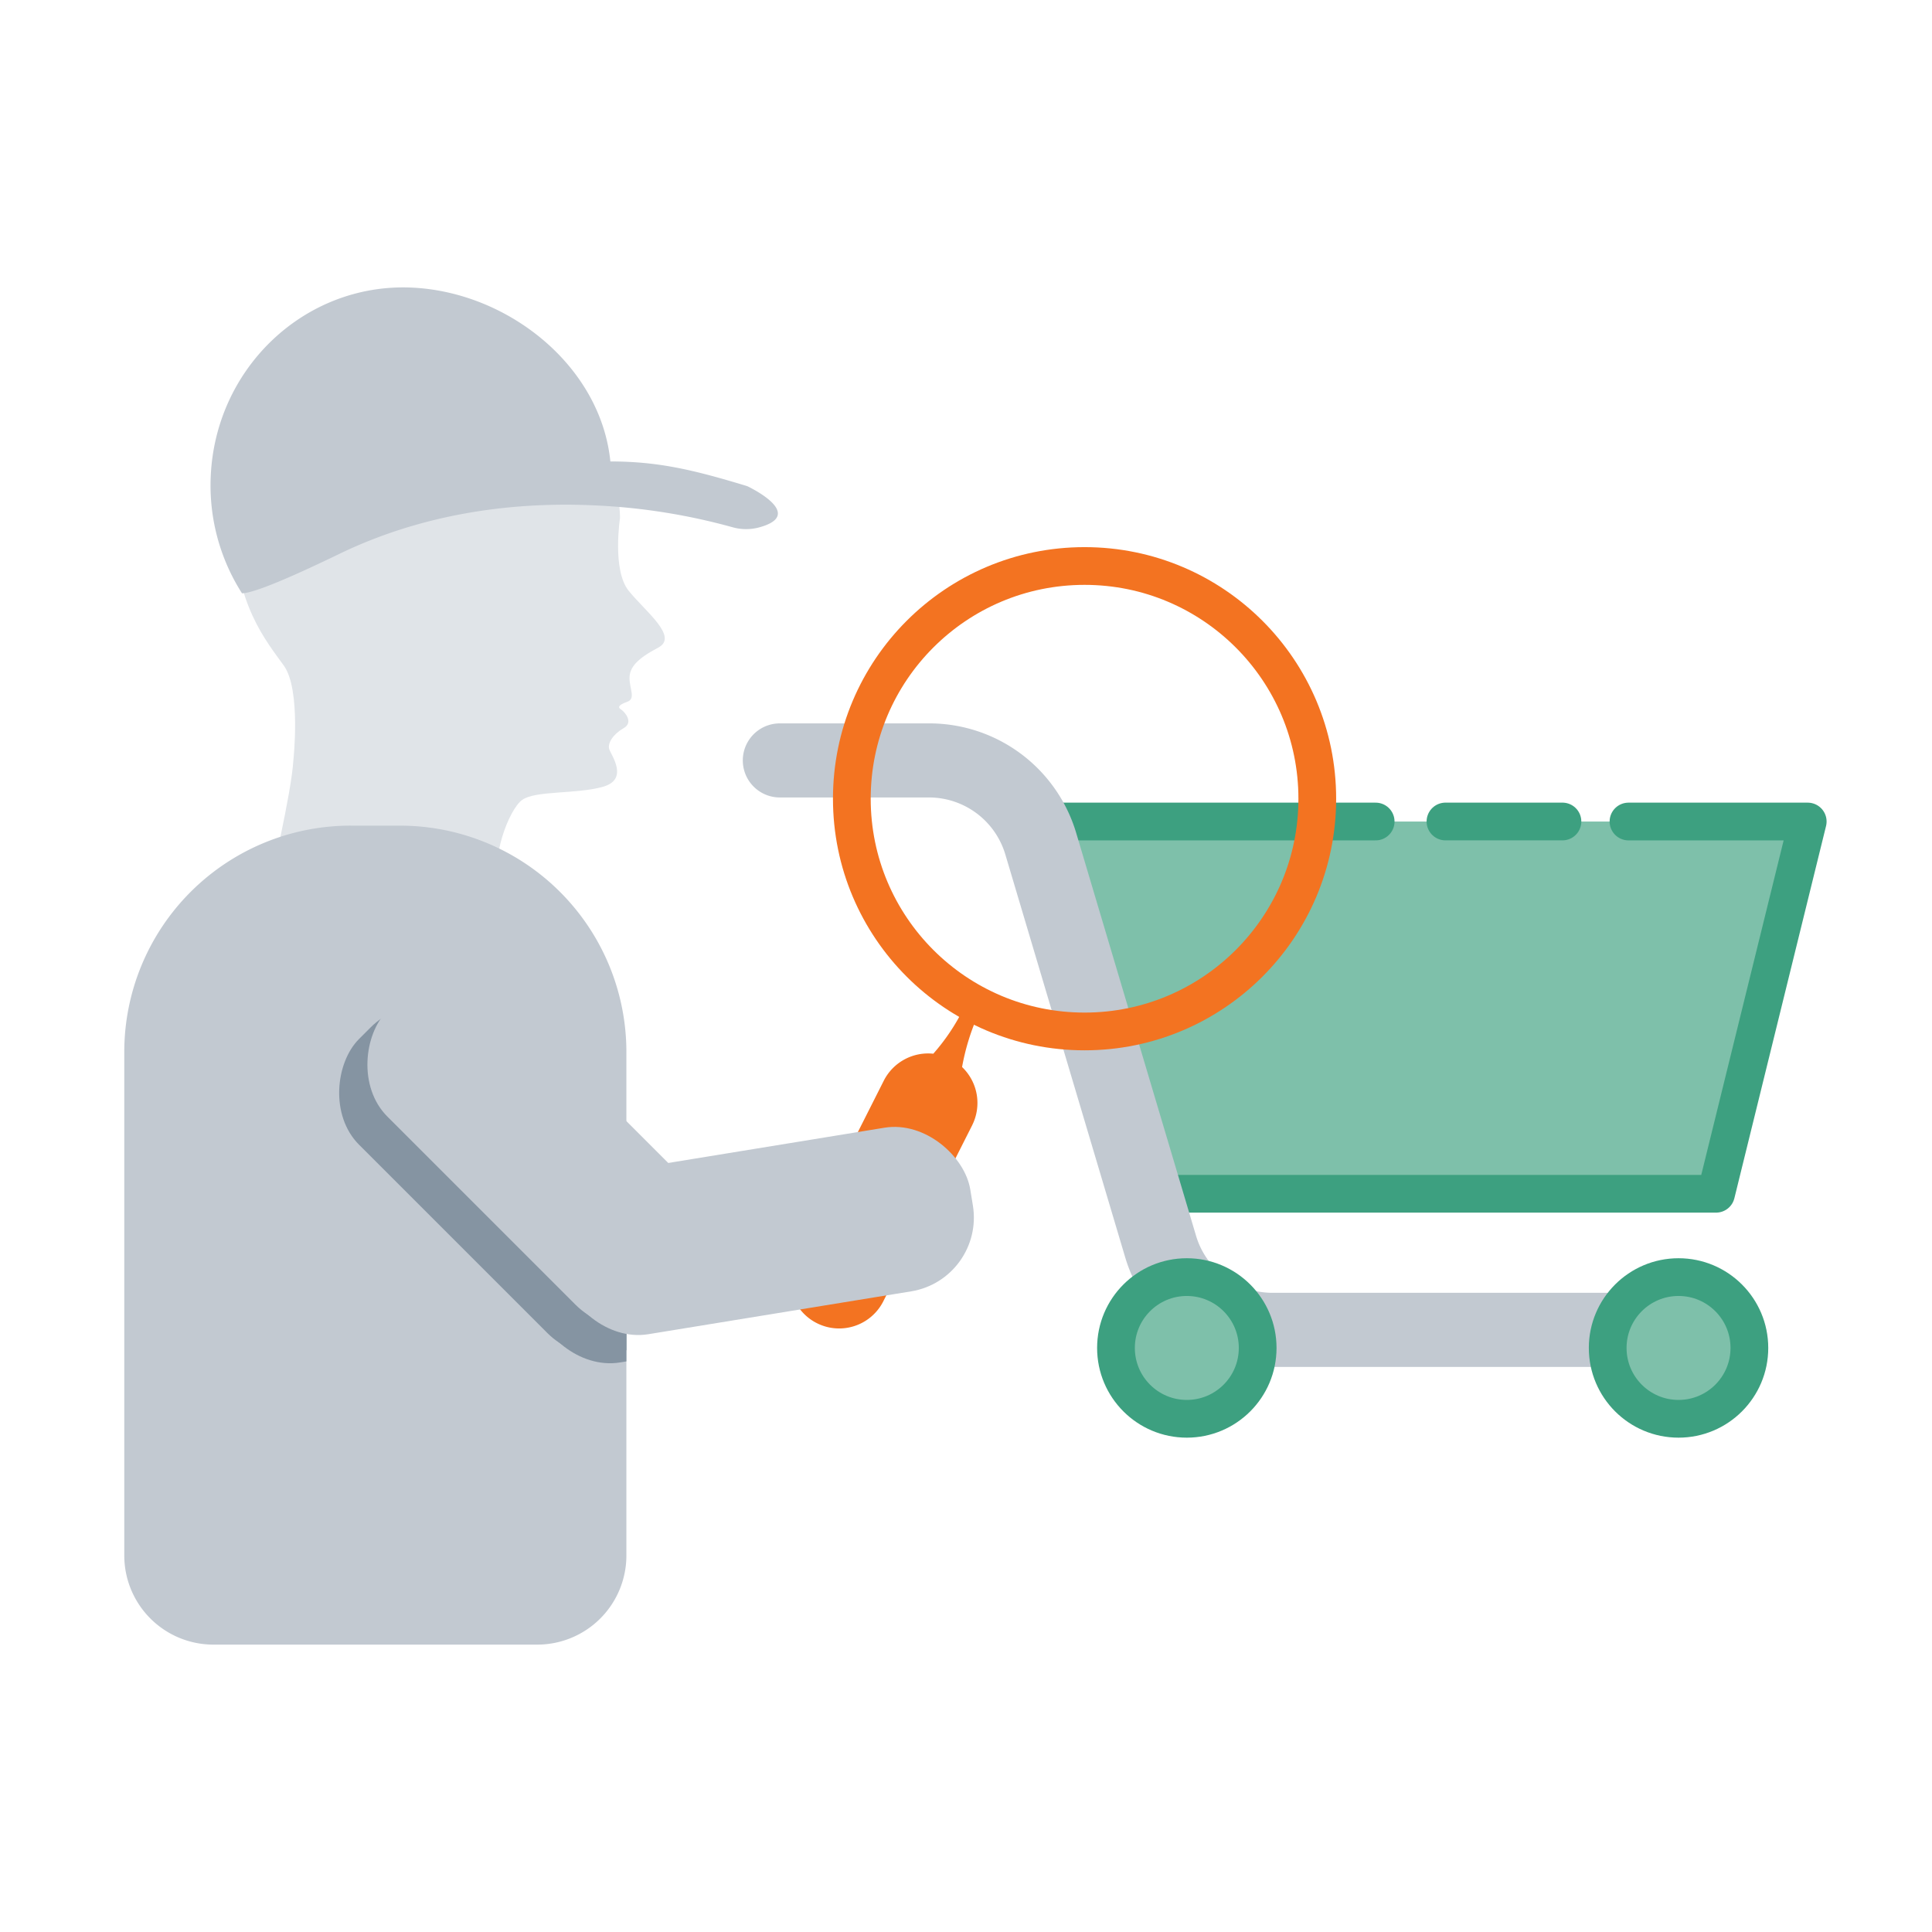 <?xml version="1.0" encoding="UTF-8"?>
<svg xmlns="http://www.w3.org/2000/svg" xmlns:xlink="http://www.w3.org/1999/xlink" id="Layer_1" data-name="Layer 1" viewBox="0 0 1024 1024">
  <defs>
    <style>.cls-1,.cls-7{fill:none;}.cls-2{fill:#7ec0aa;stroke:#3da080;}.cls-2,.cls-7{stroke-linecap:round;stroke-linejoin:round;stroke-width:20px;}.cls-3{fill:#c2c9d1;}.cls-4{fill:#e0e4e8;}.cls-5{fill:#1f140f;}.cls-6{fill:#f37321;}.cls-7{stroke:#f37321;}.cls-8{clip-path:url(#clip-path);}.cls-9{fill:#8594a2;}</style>
    <clipPath id="clip-path">
      <path class="cls-1" d="M185.86,437.61H212a120,120,0,0,1,120,120V824.43a47.25,47.25,0,0,1-47.25,47.25H113.12a47.25,47.25,0,0,1-47.25-47.25V557.6a120,120,0,0,1,120-120Z"></path>
    </clipPath>
  </defs>
  <polyline class="cls-2" points="863.13 435.42 958.13 435.42 909.54 632.72 609.16 632.72 548.79 435.42 729.13 435.42"></polyline>
  <line class="cls-2" x1="766.13" y1="435.41" x2="828.13" y2="435.41"></line>
  <path class="cls-3" d="M884,724.51H674.27a81.3,81.3,0,0,1-77.89-58.09l-63.6-213.75a42.27,42.27,0,0,0-40.26-30H413.33a19.63,19.63,0,1,1,0-39.26h79.19a81.24,81.24,0,0,1,77.89,58.09L634,655.22a42.27,42.27,0,0,0,40.26,30H884a19.64,19.64,0,0,1,0,39.27Z"></path>
  <circle class="cls-2" cx="629.04" cy="714.44" r="37.55"></circle>
  <circle class="cls-2" cx="889.66" cy="714.44" r="37.55"></circle>
  <path class="cls-4" d="M348.88,343.25c-11,5.79-15.22,10.35-15.22,16.13s3.42,11-1.26,12.61-5,3-3.31,4,7.08,6.73,1.48,9.93-8.68,8-7.65,11.19,10.74,16.11-3.66,20-35.4,1.83-42.48,6.85-17.36,32.2-11.65,45.9H142.79s11.78-50,12.7-66.91c0,0,4.1-37.29-5-50.08S124,320.08,124,277.13s40.48-87.07,113.26-87.07c64.41,0,91.36,55.27,91.36,84.51,0,0-4.26,27.56,4.57,38.53S359.85,337.46,348.88,343.25Z"></path>
  <path class="cls-3" d="M402.41,279.52a26.52,26.52,0,0,1-14.25-.1,327.52,327.52,0,0,0-73.29-11.57c-38.94-1.8-87.64,2.81-135.11,25.77-31.82,15.4-46.48,20.78-51.49,20.84-.57-.86-1.11-1.75-1.64-2.64a106.13,106.13,0,0,1-14.94-59.2c2.44-57.72,50-102.58,106.25-100.2,51.16,2.16,100.46,41.42,105.57,92.16,25.66,0,44.46,4.56,72.54,13.09C396.05,257.67,427.9,272.55,402.41,279.52Z"></path>
  <path class="cls-5" d="M310,508.39c-2.28.13-2.66-.91-1.8-2.65C308.82,506.64,309.42,507.53,310,508.39Z"></path>
  <path class="cls-3" d="M185.86,437.61H212a120,120,0,0,1,120,120V824.43a47.25,47.25,0,0,1-47.25,47.25H113.12a47.25,47.25,0,0,1-47.25-47.25V557.6a120,120,0,0,1,120-120Z"></path>
  <path class="cls-6" d="M515.29,596.38,468,690.05a26.23,26.23,0,0,1-46.83-23.63l47.28-93.68a26.35,26.35,0,0,1,26.22-14.25,109.24,109.24,0,0,0,16.25-24.35l7.47,3.76a121.14,121.14,0,0,0-8.47,27.65,26.34,26.34,0,0,1,5.36,30.83Z"></path>
  <circle class="cls-7" cx="574.84" cy="423.34" r="123.35"></circle>
  <g class="cls-8">
    <rect class="cls-9" x="161.08" y="581.61" width="220.39" height="87.88" rx="39.63" transform="translate(521.78 -8.6) rotate(45)"></rect>
    <rect class="cls-9" x="281.04" y="623.46" width="220.39" height="87.88" rx="39.63" transform="translate(-102.3 71.65) rotate(-9.26)"></rect>
  </g>
  <rect class="cls-3" x="176.05" y="566.65" width="220.39" height="87.88" rx="39.63" transform="translate(515.59 -23.57) rotate(45)"></rect>
  <rect class="cls-3" x="296" y="608.49" width="220.39" height="87.88" rx="39.63" transform="translate(-99.69 73.87) rotate(-9.26)"></rect>
</svg>
